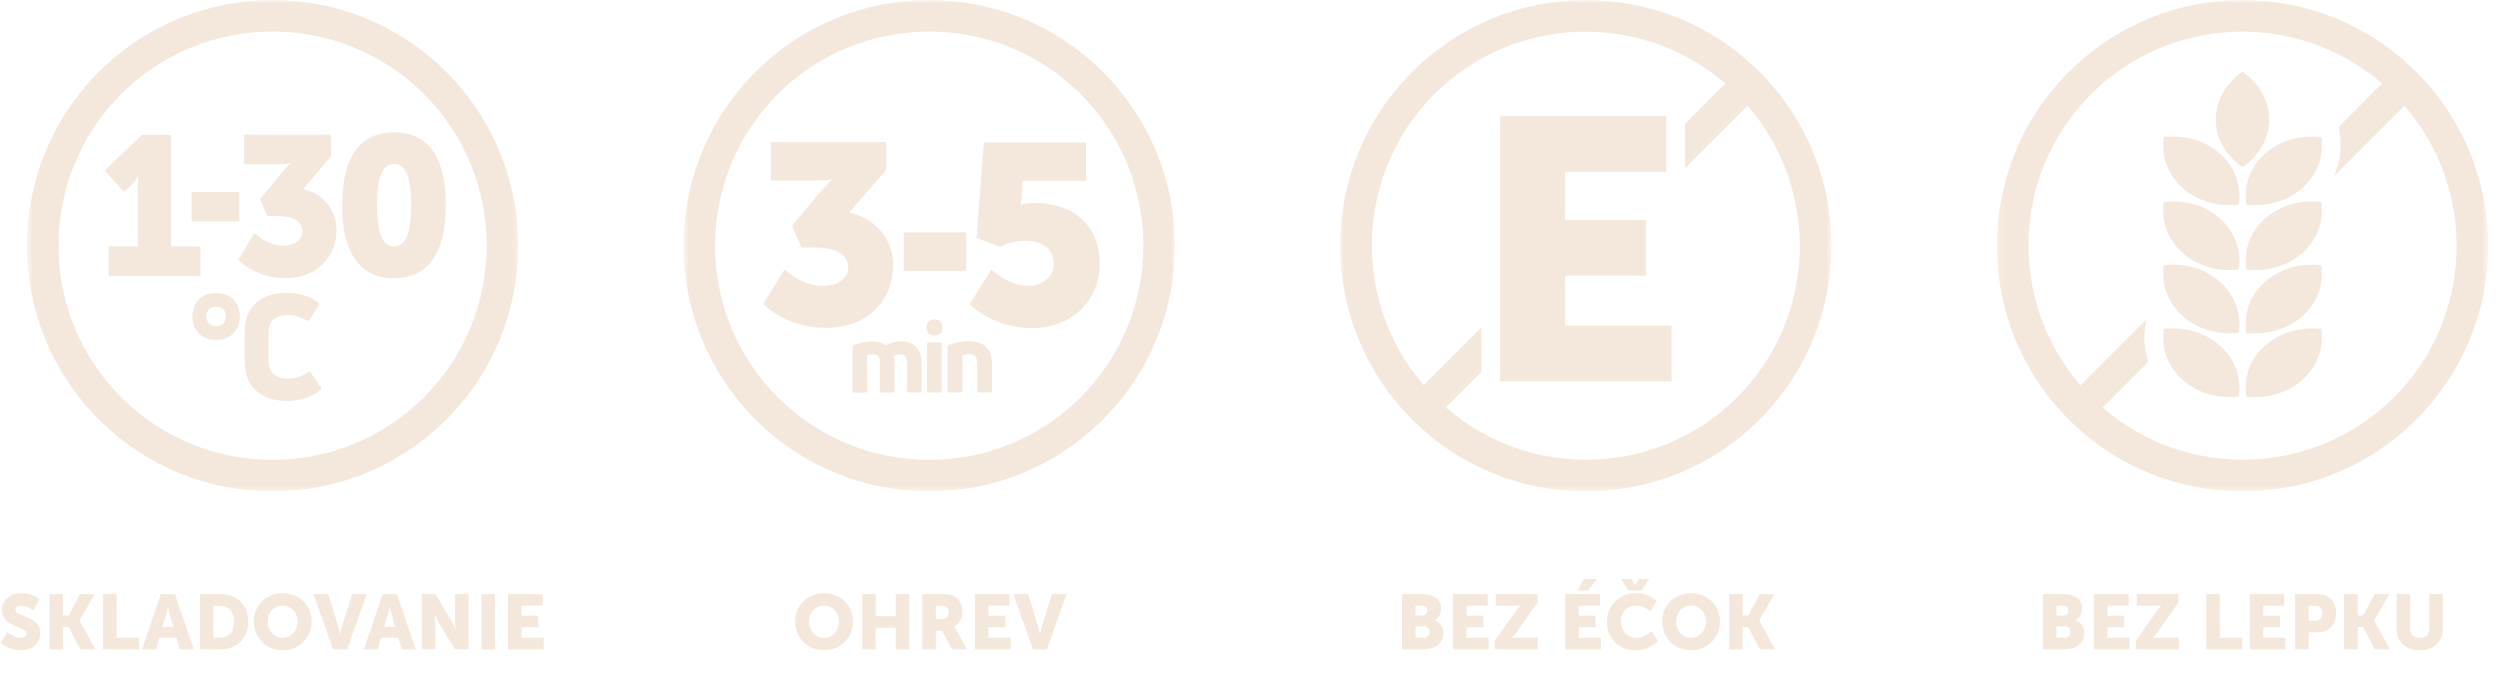 <svg width="332" height="90" viewBox="0 0 332 90" fill="none" xmlns="http://www.w3.org/2000/svg">
<mask id="mask0_616_3642" style="mask-type:luminance" maskUnits="userSpaceOnUse" x="3" y="0" width="66" height="66">
<path d="M68.829 0H3.564V65.265H68.829V0Z" fill="white"/>
</mask>
<g mask="url(#mask0_616_3642)">
<path d="M56.313 12.499C67.41 23.596 67.41 41.652 56.313 52.749C45.216 63.846 27.16 63.846 16.081 52.749C4.984 41.652 4.984 23.613 16.081 12.499C27.177 1.419 45.216 1.419 56.313 12.499ZM13.123 55.707C25.861 68.445 46.533 68.445 59.271 55.707C72.01 42.968 72.01 22.296 59.271 9.558C46.533 -3.18 25.861 -3.18 13.123 9.558C0.384 22.296 0.384 42.968 13.123 55.707Z" fill="#F4E7DB"/>
<path d="M28.699 43.31C29.417 43.31 29.998 42.9 29.998 42.011C29.998 41.122 29.417 40.711 28.699 40.711C27.981 40.711 27.399 41.156 27.399 42.011C27.399 42.866 27.981 43.31 28.699 43.31ZM28.699 45.14C26.869 45.14 25.553 43.977 25.553 42.011C25.553 40.044 26.886 38.916 28.699 38.916C30.511 38.916 31.845 40.062 31.845 42.011C31.845 43.96 30.494 45.14 28.699 45.14Z" fill="#F4E7DB"/>
<path d="M38.155 53.245C34.752 53.245 32.495 51.449 32.495 48.081V44.029C32.495 40.66 34.752 38.882 38.086 38.882C39.642 38.882 41.13 39.343 42.224 40.113C42.412 40.233 42.429 40.386 42.327 40.557L41.113 42.421C40.976 42.609 40.822 42.626 40.634 42.524C39.916 42.062 39.01 41.823 38.155 41.823C36.53 41.823 35.658 42.763 35.658 44.148V47.944C35.658 49.432 36.582 50.286 38.172 50.286C39.146 50.286 40.087 49.996 40.856 49.466C41.044 49.329 41.198 49.346 41.318 49.551L42.566 51.398C42.686 51.569 42.686 51.723 42.549 51.825C41.42 52.663 39.95 53.245 38.155 53.245Z" fill="#F4E7DB"/>
</g>
<path d="M31.777 25.511H25.434V29.392H31.777V25.511Z" fill="#F4E7DB"/>
<mask id="mask1_616_3642" style="mask-type:luminance" maskUnits="userSpaceOnUse" x="3" y="0" width="66" height="66">
<path d="M68.829 0H3.564V65.265H68.829V0Z" fill="white"/>
</mask>
<g mask="url(#mask1_616_3642)">
<path d="M14.422 32.709H18.303V24.895C18.303 24.194 18.338 23.459 18.338 23.459H18.286C18.286 23.459 18.064 23.989 17.568 24.451L16.474 25.477L13.892 22.655L18.834 17.919H22.698V32.726H26.613V36.659H14.439V32.726L14.422 32.709Z" fill="#F4E7DB"/>
<path d="M33.795 30.948C33.795 30.948 35.437 32.624 37.557 32.624C39.215 32.624 40.173 31.786 40.173 30.76C40.173 29.29 38.736 28.691 36.77 28.691H35.488L34.547 26.451L36.958 23.493C37.83 22.416 38.548 21.732 38.548 21.732V21.681C38.548 21.681 37.967 21.818 36.804 21.818H32.427V17.885H43.969V20.741L40.258 25.118C42.977 25.716 44.687 27.922 44.687 30.538C44.687 33.735 42.481 36.933 37.899 36.933C33.795 36.933 31.658 34.471 31.658 34.471L33.812 30.931L33.795 30.948Z" fill="#F4E7DB"/>
<path d="M54.604 27.221C54.604 24.177 54.091 21.766 52.33 21.766C50.569 21.766 50.056 24.177 50.056 27.221C50.056 30.264 50.569 32.743 52.33 32.743C54.091 32.743 54.604 30.281 54.604 27.221ZM45.439 27.221C45.439 21.852 47.132 17.577 52.33 17.577C57.528 17.577 59.203 21.852 59.203 27.221C59.203 32.59 57.511 36.95 52.33 36.95C47.149 36.95 45.439 32.607 45.439 27.221Z" fill="#F4E7DB"/>
</g>
<path d="M0.082 85.31L1.026 83.946C1.026 83.946 1.857 84.705 2.78 84.705C3.15 84.705 3.55 84.561 3.55 84.12C3.55 83.248 0.246 83.279 0.246 81.022C0.246 79.668 1.385 78.775 2.842 78.775C4.422 78.775 5.201 79.606 5.201 79.606L4.442 81.073C4.442 81.073 3.704 80.427 2.821 80.427C2.452 80.427 2.042 80.591 2.042 81.001C2.042 81.925 5.345 81.761 5.345 84.079C5.345 85.3 4.411 86.357 2.76 86.357C1.036 86.357 0.082 85.31 0.082 85.31ZM6.577 86.234V78.898H8.372V81.73H9.111L10.629 78.898H12.558L10.578 82.407V82.427L12.671 86.234H10.66L9.111 83.258H8.372V86.234H6.577ZM13.68 86.234V78.898H15.475V84.695H18.471V86.234H13.68ZM23.886 86.234L23.434 84.695H21.146L20.705 86.234H18.859L21.352 78.898H23.239L25.732 86.234H23.886ZM22.306 80.571H22.285C22.285 80.571 22.121 81.371 21.988 81.832L21.567 83.258H23.014L22.603 81.832C22.47 81.371 22.306 80.571 22.306 80.571ZM26.554 86.234V78.898H29.16C31.468 78.898 32.945 80.242 32.945 82.551C32.945 84.859 31.468 86.234 29.16 86.234H26.554ZM28.349 84.695H29.088C30.329 84.695 31.088 83.956 31.088 82.551C31.088 81.155 30.299 80.437 29.088 80.437H28.349V84.695ZM33.706 82.52C33.706 80.417 35.327 78.775 37.542 78.775C39.758 78.775 41.379 80.417 41.379 82.52C41.379 84.674 39.758 86.357 37.542 86.357C35.327 86.357 33.706 84.674 33.706 82.52ZM35.562 82.52C35.562 83.772 36.445 84.715 37.542 84.715C38.64 84.715 39.522 83.772 39.522 82.52C39.522 81.32 38.64 80.417 37.542 80.417C36.445 80.417 35.562 81.32 35.562 82.52ZM44.236 86.234L41.641 78.898H43.59L44.882 83.074C45.026 83.535 45.159 84.254 45.159 84.254H45.18C45.18 84.254 45.313 83.535 45.457 83.074L46.77 78.898H48.688L46.103 86.234H44.236ZM53.35 86.234L52.899 84.695H50.611L50.17 86.234H48.323L50.816 78.898H52.704L55.197 86.234H53.35ZM51.77 80.571H51.75C51.75 80.571 51.586 81.371 51.452 81.832L51.032 83.258H52.478L52.068 81.832C51.934 81.371 51.77 80.571 51.77 80.571ZM56.019 86.234V78.898H57.835L59.866 82.325C60.153 82.807 60.481 83.576 60.481 83.576H60.502C60.502 83.576 60.42 82.787 60.42 82.325V78.898H62.215V86.234H60.41L58.368 82.817C58.081 82.335 57.753 81.566 57.753 81.566H57.732C57.732 81.566 57.814 82.356 57.814 82.817V86.234H56.019ZM63.944 86.234V78.898H65.739V86.234H63.944ZM67.46 86.234V78.898H72.056V80.437H69.255V81.771H71.492V83.31H69.255V84.695H72.2V86.234H67.46Z" fill="#F4E7DB"/>
<mask id="mask2_616_3642" style="mask-type:luminance" maskUnits="userSpaceOnUse" x="90" y="0" width="67" height="66">
<path d="M156.031 0H90.767V65.265H156.031V0Z" fill="white"/>
</mask>
<g mask="url(#mask2_616_3642)">
<path d="M104.207 35.787C104.207 35.787 106.378 37.959 109.199 37.959C111.405 37.959 112.653 36.881 112.653 35.548C112.653 33.65 110.755 32.863 108.139 32.863H106.446L105.181 29.974L108.379 26.143C109.524 24.759 110.482 23.869 110.482 23.869V23.801C110.482 23.801 109.695 23.972 108.173 23.972H102.377V18.877H117.68V22.57L112.756 28.23C116.346 28.999 118.62 31.854 118.62 35.257C118.62 39.395 115.714 43.533 109.644 43.533C104.207 43.533 101.368 40.352 101.368 40.352L104.207 35.77V35.787Z" fill="#F4E7DB"/>
</g>
<path d="M128.315 30.862H120.005V35.958H128.315V30.862Z" fill="#F4E7DB"/>
<mask id="mask3_616_3642" style="mask-type:luminance" maskUnits="userSpaceOnUse" x="90" y="0" width="67" height="66">
<path d="M156.031 0H90.767V65.265H156.031V0Z" fill="white"/>
</mask>
<g mask="url(#mask3_616_3642)">
<path d="M131.649 35.787C131.649 35.787 133.855 37.959 136.556 37.959C138.146 37.959 139.942 36.984 139.942 34.983C139.942 32.983 138.283 31.974 136.077 31.974C134.214 31.974 132.829 32.778 132.829 32.778L129.683 31.598L130.657 18.911H144.216V24.006H135.804L135.667 26.246C135.667 26.725 135.53 27.186 135.53 27.186H135.599C135.599 27.186 136.454 26.947 137.36 26.947C143.122 26.947 146.046 30.538 146.046 34.915C146.046 39.942 142.353 43.567 137.052 43.567C131.751 43.567 128.776 40.386 128.776 40.386L131.632 35.804L131.649 35.787Z" fill="#F4E7DB"/>
<path d="M119.543 45.311C121.236 45.311 122.399 46.303 122.399 48.115V51.894C122.399 52.048 122.313 52.116 122.176 52.116H120.689C120.535 52.116 120.467 52.048 120.467 51.894V48.047C120.467 47.414 120.159 47.055 119.492 47.055C119.201 47.055 118.928 47.123 118.654 47.26C118.74 47.517 118.774 47.79 118.774 48.098V51.911C118.774 52.065 118.705 52.133 118.552 52.133H117.064C116.91 52.133 116.842 52.065 116.842 51.911V48.064C116.842 47.397 116.534 47.055 115.901 47.055C115.628 47.055 115.354 47.106 115.149 47.175V51.911C115.149 52.065 115.063 52.133 114.927 52.133H113.439C113.285 52.133 113.217 52.065 113.217 51.911V46.114C113.217 45.995 113.268 45.892 113.388 45.841C114.123 45.533 115.046 45.345 115.884 45.345C116.551 45.345 117.132 45.533 117.628 45.875C118.312 45.516 118.859 45.345 119.543 45.345" fill="#F4E7DB"/>
<path d="M123.339 52.116C123.202 52.116 123.1 52.048 123.1 51.894V45.704C123.1 45.568 123.185 45.482 123.339 45.482H124.844C124.98 45.482 125.066 45.55 125.066 45.704V51.894C125.066 52.048 124.98 52.116 124.844 52.116H123.339ZM124.091 44.559C123.459 44.559 123.014 44.08 123.014 43.481C123.014 42.883 123.476 42.404 124.091 42.404C124.707 42.404 125.169 42.849 125.169 43.481C125.169 44.114 124.741 44.559 124.091 44.559Z" fill="#F4E7DB"/>
<path d="M126.058 52.133C125.904 52.133 125.835 52.048 125.835 51.911V46.097C125.835 45.978 125.887 45.875 126.006 45.824C126.776 45.499 127.785 45.294 128.691 45.294C130.64 45.294 131.734 46.337 131.734 48.252V51.894C131.734 52.031 131.649 52.116 131.495 52.116H129.99C129.836 52.116 129.768 52.031 129.768 51.894V48.252C129.768 47.311 129.375 47.021 128.691 47.021C128.332 47.021 128.007 47.072 127.802 47.14V51.894C127.802 52.031 127.733 52.116 127.579 52.116H126.075L126.058 52.133Z" fill="#F4E7DB"/>
<path d="M143.515 12.499C154.612 23.596 154.612 41.652 143.515 52.749C132.419 63.846 114.38 63.846 103.283 52.749C92.186 41.652 92.186 23.613 103.283 12.499C114.363 1.419 132.419 1.419 143.515 12.499ZM100.325 55.707C113.063 68.445 133.735 68.445 146.473 55.707C159.212 42.968 159.212 22.296 146.473 9.558C133.735 -3.18 113.063 -3.18 100.325 9.558C87.586 22.296 87.586 42.968 100.325 55.707Z" fill="#F4E7DB"/>
</g>
<path d="M105.594 82.52C105.594 80.417 107.215 78.775 109.431 78.775C111.647 78.775 113.268 80.417 113.268 82.52C113.268 84.674 111.647 86.357 109.431 86.357C107.215 86.357 105.594 84.674 105.594 82.52ZM107.451 82.52C107.451 83.772 108.334 84.715 109.431 84.715C110.529 84.715 111.411 83.772 111.411 82.52C111.411 81.32 110.529 80.417 109.431 80.417C108.334 80.417 107.451 81.32 107.451 82.52ZM114.493 86.234V78.898H116.288V81.832H118.955V78.898H120.751V86.234H118.955V83.361H116.288V86.234H114.493ZM122.477 86.234V78.898H125.032C125.781 78.898 126.14 78.95 126.458 79.073C127.289 79.391 127.812 80.14 127.812 81.207C127.812 81.986 127.443 82.838 126.714 83.207V83.228C126.714 83.228 126.817 83.361 126.991 83.669L128.417 86.234H126.417L125.114 83.761H124.273V86.234H122.477ZM124.273 82.222H125.053C125.627 82.222 125.986 81.904 125.986 81.32C125.986 80.766 125.781 80.437 124.878 80.437H124.273V82.222ZM129.47 86.234V78.898H134.067V80.437H131.266V81.771H133.502V83.31H131.266V84.695H134.21V86.234H129.47ZM137.174 86.234L134.578 78.898H136.528L137.82 83.074C137.964 83.535 138.097 84.254 138.097 84.254H138.118C138.118 84.254 138.251 83.535 138.395 83.074L139.708 78.898H141.626L139.041 86.234H137.174Z" fill="#F4E7DB"/>
<mask id="mask4_616_3642" style="mask-type:luminance" maskUnits="userSpaceOnUse" x="177" y="0" width="67" height="66">
<path d="M243.234 0H177.969V65.265H243.234V0Z" fill="white"/>
</mask>
<g mask="url(#mask4_616_3642)">
<path d="M230.718 52.749C220.117 63.35 203.172 63.794 192.007 54.117L196.726 49.397V43.498L189.066 51.158C179.439 39.993 179.901 23.1 190.485 12.499C201.069 1.932 217.962 1.47 229.127 11.08L223.776 16.431V22.33L232.085 14.038C241.746 25.203 241.319 42.148 230.7 52.766M233.676 9.558C220.937 -3.18 200.282 -3.18 187.527 9.558C174.789 22.296 174.789 42.968 187.527 55.707C200.265 68.445 220.92 68.445 233.676 55.707C246.414 42.968 246.414 22.313 233.676 9.558Z" fill="#F4E7DB"/>
</g>
<path d="M207.839 36.608H218.577V29.221H207.839V22.809H221.279V15.423H199.222V50.629H221.98V43.242H207.839V36.608Z" fill="#F4E7DB"/>
<path d="M186.186 86.234V78.898H188.884C190.351 78.898 191.377 79.555 191.377 80.817C191.377 81.432 191.08 82.058 190.526 82.376V82.397C191.367 82.653 191.675 83.402 191.675 84.049C191.675 85.649 190.341 86.234 188.884 86.234H186.186ZM187.981 81.74H188.905C189.356 81.74 189.551 81.412 189.551 81.063C189.551 80.725 189.356 80.437 188.874 80.437H187.981V81.74ZM187.981 84.695H189.059C189.582 84.695 189.838 84.336 189.838 83.925C189.838 83.515 189.592 83.176 189.069 83.176H187.981V84.695ZM192.949 86.234V78.898H197.545V80.437H194.744V81.771H196.98V83.31H194.744V84.695H197.688V86.234H192.949ZM198.508 86.234V85.105L201.339 81.094C201.657 80.642 201.904 80.427 201.904 80.427V80.406C201.904 80.406 201.668 80.437 201.339 80.437H198.641V78.898H204.181V80.006L201.339 84.038C201.021 84.49 200.775 84.705 200.775 84.705V84.726C200.775 84.726 201.011 84.695 201.339 84.695H204.232V86.234H198.508ZM207.866 86.234V78.898H212.462V80.437H209.662V81.771H211.898V83.31H209.662V84.695H212.606V86.234H207.866ZM209.508 78.427L210.339 76.888H212.093L210.882 78.427H209.508ZM213.395 82.551C213.395 80.417 215.036 78.775 217.242 78.775C219.058 78.775 219.991 79.811 219.991 79.811L219.16 81.166C219.16 81.166 218.34 80.417 217.324 80.417C215.919 80.417 215.252 81.453 215.252 82.51C215.252 83.597 215.97 84.715 217.324 84.715C218.432 84.715 219.273 83.812 219.273 83.812L220.197 85.126C220.197 85.126 219.16 86.357 217.242 86.357C214.944 86.357 213.395 84.726 213.395 82.551ZM216.278 78.427L215.262 76.888H216.647L217.129 77.729H217.15L217.632 76.888H219.017L218.001 78.427H216.278ZM220.738 82.52C220.738 80.417 222.359 78.775 224.575 78.775C226.791 78.775 228.412 80.417 228.412 82.52C228.412 84.674 226.791 86.357 224.575 86.357C222.359 86.357 220.738 84.674 220.738 82.52ZM222.595 82.52C222.595 83.772 223.478 84.715 224.575 84.715C225.673 84.715 226.555 83.772 226.555 82.52C226.555 81.32 225.673 80.417 224.575 80.417C223.478 80.417 222.595 81.32 222.595 82.52ZM229.637 86.234V78.898H231.432V81.73H232.171L233.689 78.898H235.618L233.638 82.407V82.427L235.731 86.234H233.72L232.171 83.258H231.432V86.234H229.637Z" fill="#F4E7DB"/>
<mask id="mask5_616_3642" style="mask-type:luminance" maskUnits="userSpaceOnUse" x="265" y="0" width="66" height="66">
<path d="M330.427 0H265.179V65.265H330.427V0Z" fill="white"/>
</mask>
<g mask="url(#mask5_616_3642)">
<path d="M317.928 52.749C307.327 63.35 290.382 63.794 279.217 54.117L285.321 48.012C284.808 46.542 284.654 44.935 284.894 43.327L285.031 42.421L276.276 51.175C266.65 39.993 267.094 23.1 277.695 12.499C288.279 1.932 305.173 1.47 316.338 11.08L310.593 16.842L310.73 17.851C311.02 19.817 310.695 21.715 309.909 23.425L319.313 14.038C328.974 25.203 328.546 42.148 317.928 52.766M320.869 9.558C308.131 -3.18 287.476 -3.18 274.737 9.558C261.999 22.296 261.999 42.968 274.737 55.707C287.476 68.445 308.131 68.445 320.886 55.707C333.624 42.968 333.624 22.313 320.886 9.558" fill="#F4E7DB"/>
</g>
<mask id="mask6_616_3642" style="mask-type:luminance" maskUnits="userSpaceOnUse" x="265" y="0" width="66" height="66">
<path d="M330.427 0H265.179V65.265H330.427V0Z" fill="white"/>
</mask>
<g mask="url(#mask6_616_3642)">
<path d="M301.342 15.867C301.342 13.303 299.957 11.011 297.803 9.524C295.648 11.011 294.263 13.303 294.263 15.867C294.263 18.432 295.648 20.706 297.803 22.211C299.957 20.723 301.342 18.432 301.342 15.867Z" fill="#F4E7DB"/>
<path d="M300.761 20.433C298.743 22.245 297.94 24.741 298.299 27.169C301 27.477 303.77 26.742 305.788 24.947C307.806 23.134 308.609 20.638 308.267 18.21C305.566 17.885 302.796 18.62 300.778 20.433" fill="#F4E7DB"/>
<path d="M287.356 18.21C286.997 20.638 287.817 23.134 289.835 24.947C291.853 26.759 294.623 27.494 297.324 27.169C297.683 24.741 296.863 22.245 294.845 20.433C292.827 18.62 290.057 17.885 287.356 18.21Z" fill="#F4E7DB"/>
<path d="M300.761 29.051C298.743 30.863 297.94 33.377 298.299 35.787C301 36.095 303.77 35.377 305.788 33.565C307.806 31.752 308.609 29.256 308.267 26.828C305.566 26.503 302.796 27.238 300.778 29.051" fill="#F4E7DB"/>
<path d="M287.356 26.828C286.997 29.256 287.817 31.752 289.835 33.565C291.853 35.377 294.623 36.112 297.324 35.787C297.683 33.359 296.863 30.863 294.845 29.051C292.827 27.238 290.057 26.503 287.356 26.828Z" fill="#F4E7DB"/>
<path d="M300.761 37.446C298.743 39.258 297.94 41.755 298.299 44.2C301 44.508 303.77 43.772 305.788 41.96C307.806 40.147 308.609 37.651 308.267 35.223C305.566 34.898 302.796 35.651 300.778 37.446" fill="#F4E7DB"/>
<path d="M287.356 35.206C286.997 37.634 287.817 40.13 289.835 41.96C291.853 43.772 294.623 44.49 297.324 44.2C297.683 41.754 296.863 39.258 294.845 37.446C292.827 35.633 290.057 34.898 287.356 35.223" fill="#F4E7DB"/>
<path d="M300.761 45.909C298.743 47.722 297.94 50.218 298.299 52.663C301 52.971 303.77 52.236 305.788 50.423C307.806 48.611 308.609 46.115 308.267 43.687C305.566 43.362 302.796 44.114 300.778 45.926" fill="#F4E7DB"/>
<path d="M287.356 43.687C286.997 46.115 287.817 48.611 289.835 50.423C291.853 52.236 294.623 52.971 297.324 52.663C297.683 50.218 296.863 47.739 294.845 45.927C292.827 44.114 290.057 43.379 287.356 43.687Z" fill="#F4E7DB"/>
</g>
<path d="M271.304 86.234V78.898H274.002C275.469 78.898 276.495 79.555 276.495 80.817C276.495 81.432 276.198 82.058 275.644 82.376V82.397C276.485 82.653 276.793 83.402 276.793 84.049C276.793 85.649 275.459 86.234 274.002 86.234H271.304ZM273.1 81.74H274.023C274.474 81.74 274.669 81.412 274.669 81.063C274.669 80.725 274.474 80.437 273.992 80.437H273.1V81.74ZM273.1 84.695H274.177C274.7 84.695 274.956 84.336 274.956 83.925C274.956 83.515 274.71 83.176 274.187 83.176H273.1V84.695ZM278.067 86.234V78.898H282.663V80.437H279.862V81.771H282.099V83.31H279.862V84.695H282.807V86.234H278.067ZM283.626 86.234V85.105L286.458 81.094C286.776 80.642 287.022 80.427 287.022 80.427V80.406C287.022 80.406 286.786 80.437 286.458 80.437H283.759V78.898H289.299V80.006L286.458 84.038C286.14 84.49 285.893 84.705 285.893 84.705V84.726C285.893 84.726 286.129 84.695 286.458 84.695H289.351V86.234H283.626ZM292.985 86.234V78.898H294.78V84.695H297.776V86.234H292.985ZM298.765 86.234V78.898H303.361V80.437H300.561V81.771H302.797V83.31H300.561V84.695H303.505V86.234H298.765ZM304.796 86.234V78.898H307.843C309.269 78.898 310.234 79.945 310.234 81.422C310.234 82.899 309.269 83.966 307.843 83.966H306.592V86.234H304.796ZM306.592 82.427H307.474C308.1 82.427 308.408 82.007 308.408 81.422C308.408 80.837 308.1 80.437 307.505 80.437H306.592V82.427ZM311.299 86.234V78.898H313.094V81.73H313.833L315.351 78.898H317.28L315.3 82.407V82.427L317.392 86.234H315.382L313.833 83.258H313.094V86.234H311.299ZM318.269 83.535V78.898H320.064V83.535C320.064 84.305 320.567 84.715 321.337 84.715C322.106 84.715 322.609 84.305 322.609 83.535V78.898H324.404V83.535C324.404 85.187 323.193 86.357 321.347 86.357C319.48 86.357 318.269 85.187 318.269 83.535Z" fill="#F4E7DB"/>
</svg>
